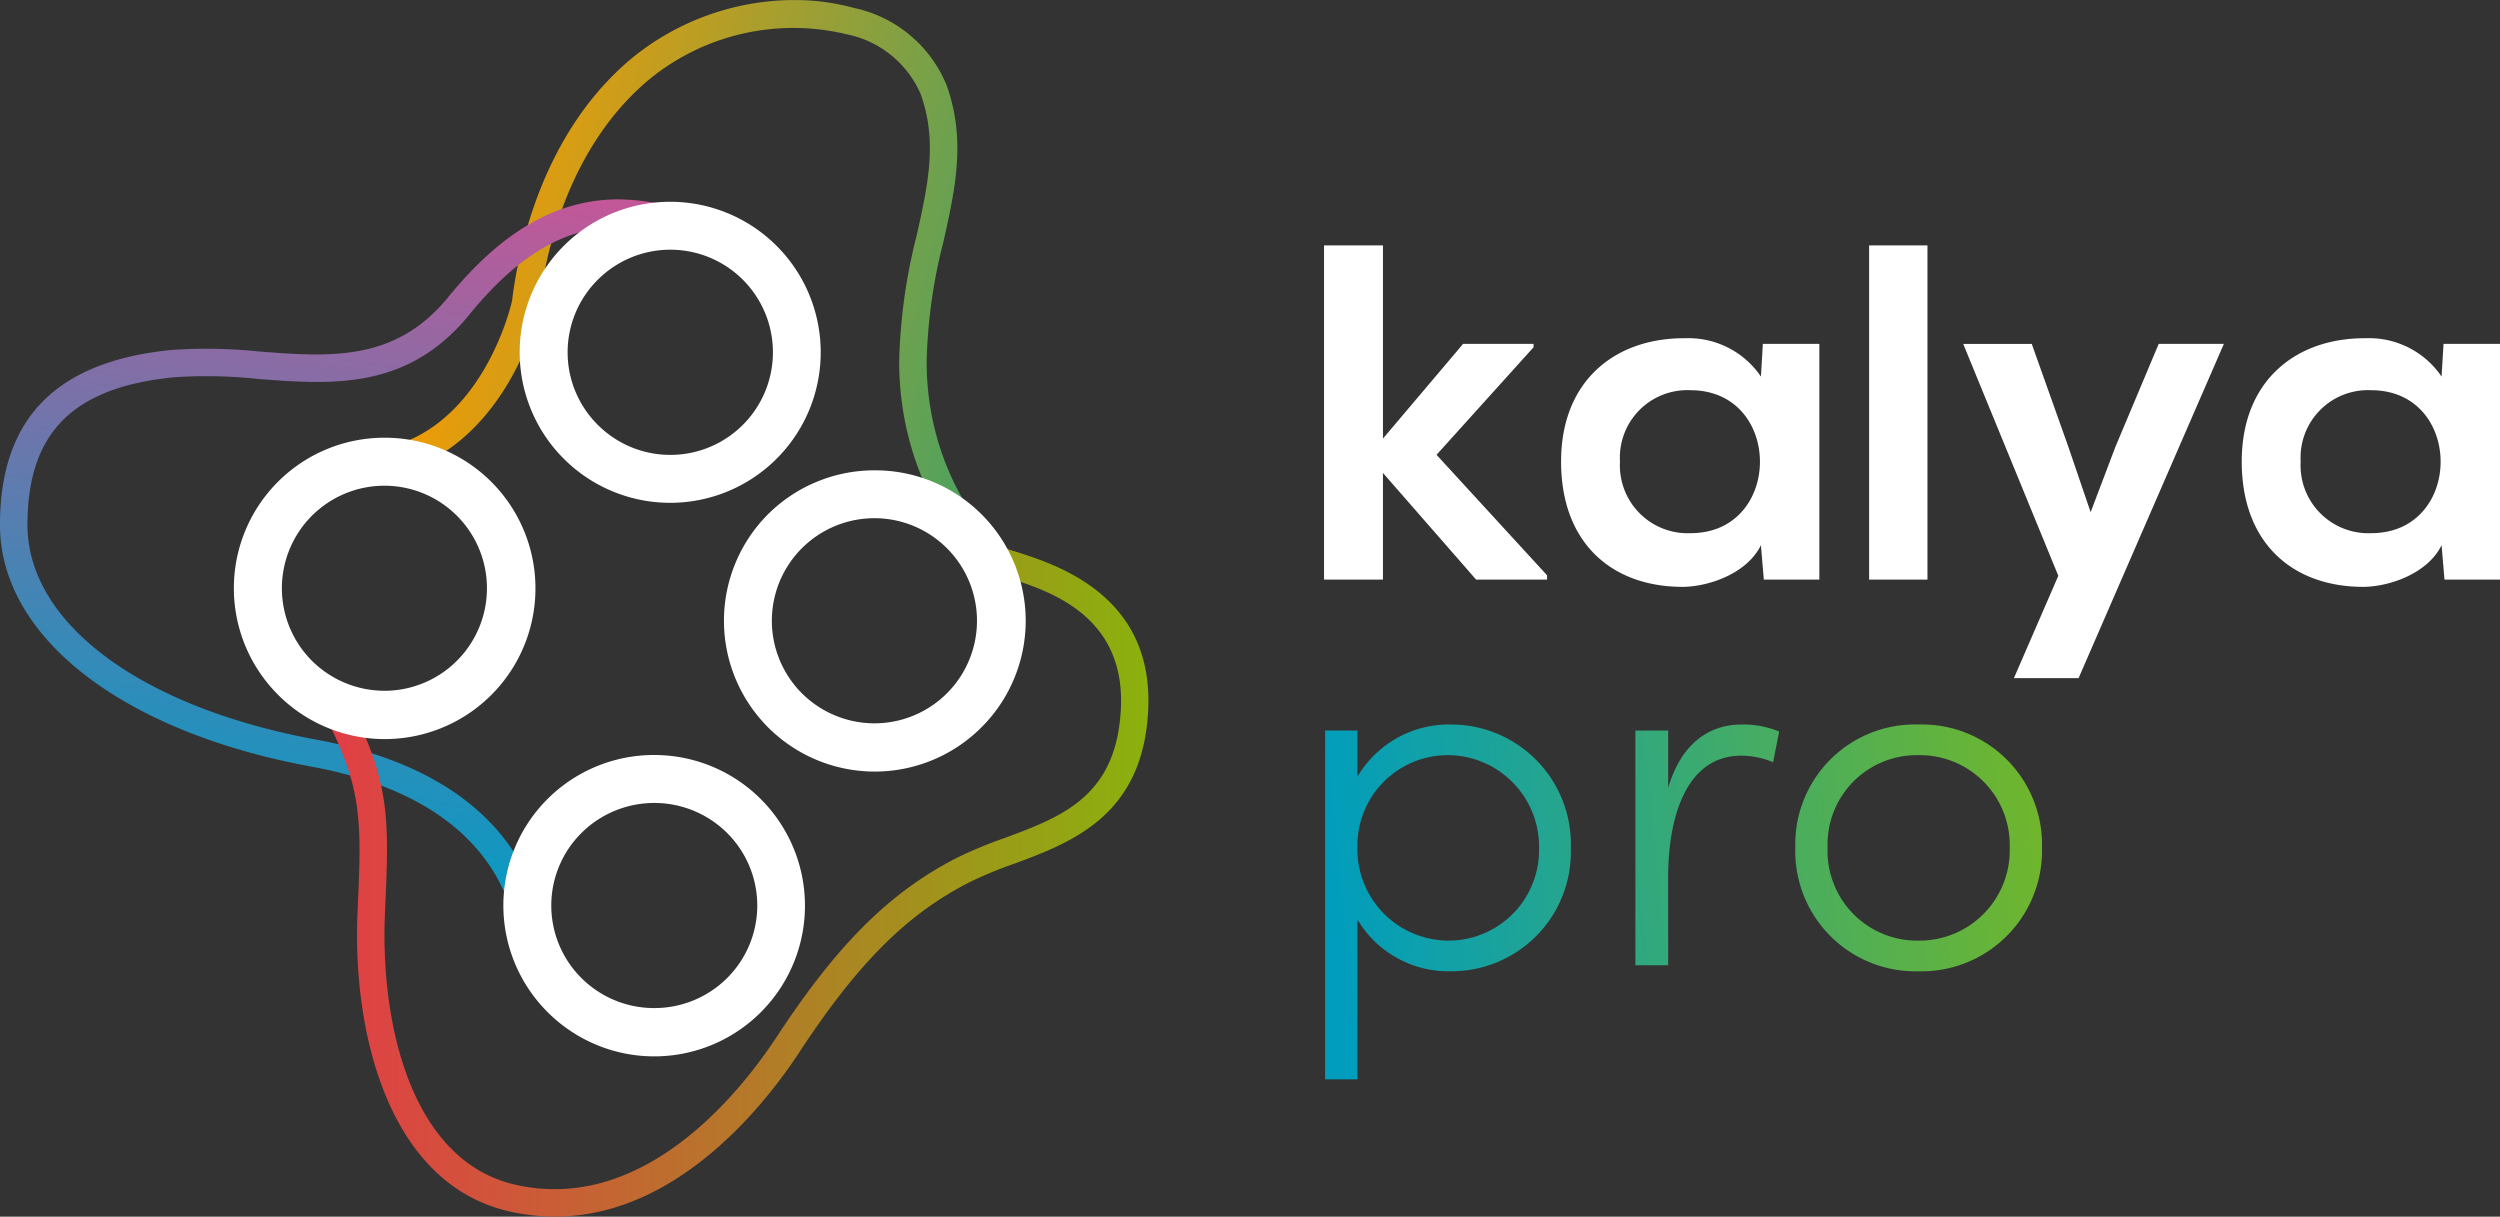 <svg xmlns="http://www.w3.org/2000/svg" xmlns:xlink="http://www.w3.org/1999/xlink" width="150" height="73" viewBox="0 0 150 73">
  <rect x="0" y="0" width="150" height="73" fill="#333333" stroke="none"/>
  <defs>
    <linearGradient id="linear-gradient" y1="0.359" x2="1" y2="0.309" gradientUnits="objectBoundingBox">
      <stop offset="0" stop-color="#009dbe"/>
      <stop offset="1" stop-color="#70b62c"/>
      <stop offset="1" stop-color="#70777c"/>
    </linearGradient>
    <linearGradient id="linear-gradient-2" x1="-0.072" y1="0.414" x2="0.916" y2="0.645" gradientUnits="objectBoundingBox">
      <stop offset="0" stop-color="#44a365"/>
      <stop offset="1" stop-color="#fb9b00"/>
    </linearGradient>
    <linearGradient id="linear-gradient-3" x1="0.455" y1="1.053" x2="0.617" y2="0.052" gradientUnits="objectBoundingBox">
      <stop offset="0" stop-color="#c45798"/>
      <stop offset="1" stop-color="#009dc4"/>
    </linearGradient>
    <linearGradient id="linear-gradient-4" y1="0.5" x2="1" y2="0.5" gradientUnits="objectBoundingBox">
      <stop offset="0" stop-color="#8ab20d"/>
      <stop offset="1" stop-color="#e23d46"/>
    </linearGradient>
  </defs>
  <g id="Logo_menu" transform="translate(0)">
    <g id="Groupe_364" data-name="Groupe 364" transform="translate(79.444 14.724)">
      <g id="Groupe_219" data-name="Groupe 219">
        <path id="Tracé_301" data-name="Tracé 301" d="M2413.436,163.348v11.59l4.807-5.68h4.229v.2l-5.822,6.455,6.632,7.23v.258h-4.257l-5.59-6.4v6.4H2409.9V163.348Z" transform="translate(-2409.902 -163.348)" fill="#fff"/>
        <path id="Tracé_302" data-name="Tracé 302" d="M2448.562,174.183h3.389v14.143h-3.331l-.174-2.066c-.811,1.664-3.041,2.467-4.634,2.5-4.229.028-7.356-2.554-7.356-7.517,0-4.877,3.272-7.43,7.443-7.4a5.254,5.254,0,0,1,4.547,2.3Zm-8.572,7.057a4.069,4.069,0,0,0,4.228,4.3c5.56,0,5.56-8.578,0-8.578A4.046,4.046,0,0,0,2439.99,181.24Z" transform="translate(-2422.235 -168.273)" fill="#fff"/>
        <path id="Tracé_303" data-name="Tracé 303" d="M2474.463,163.348V183.4h-3.5V163.348Z" transform="translate(-2438.259 -163.348)" fill="#fff"/>
        <path id="Tracé_304" data-name="Tracé 304" d="M2497.144,174.488l-8.717,20.053h-3.88l2.664-6.139-5.706-13.913h4.113l2.173,6.11,1.36,3.988,1.477-3.9,2.607-6.2Z" transform="translate(-2443.156 -168.578)" fill="#fff"/>
        <path id="Tracé_305" data-name="Tracé 305" d="M2524.816,174.183h3.388v14.143h-3.331l-.174-2.066c-.811,1.664-3.041,2.467-4.634,2.5-4.229.028-7.357-2.554-7.357-7.517,0-4.877,3.273-7.43,7.443-7.4a5.254,5.254,0,0,1,4.547,2.3Zm-8.572,7.057a4.069,4.069,0,0,0,4.227,4.3c5.56,0,5.56-8.578,0-8.578A4.045,4.045,0,0,0,2516.244,181.24Z" transform="translate(-2457.648 -168.273)" fill="#fff"/>
      </g>
      <path id="Tracé_358" data-name="Tracé 358" d="M11.807-25.387a6.365,6.365,0,0,0-5.63,3.136v-2.774H4.24V-4.1H6.177v-9.589a6.34,6.34,0,0,0,5.63,3.106,7.156,7.156,0,0,0,7.174-7.388A7.182,7.182,0,0,0,11.807-25.387Zm-.151,12.966a5.48,5.48,0,0,1-5.479-5.609,5.423,5.423,0,0,1,5.479-5.518,5.489,5.489,0,0,1,5.418,5.609A5.429,5.429,0,0,1,11.656-12.421ZM29.242-25.387c-2.21,0-3.723,1.417-4.419,3.8v-3.438H22.855v14.082h1.967V-16.25c0-3.468,1.029-7.267,4.389-7.267a4.994,4.994,0,0,1,1.907.392l.363-1.839A5.6,5.6,0,0,0,29.242-25.387ZM39.836-10.581A7.233,7.233,0,0,0,47.252-18a7.208,7.208,0,0,0-7.416-7.388A7.184,7.184,0,0,0,32.451-18,7.209,7.209,0,0,0,39.836-10.581Zm0-1.839A5.377,5.377,0,0,1,34.388-18a5.352,5.352,0,0,1,5.448-5.548A5.394,5.394,0,0,1,45.315-18,5.419,5.419,0,0,1,39.836-12.421Z" transform="translate(-4.176 54.134)" fill="url(#linear-gradient)"/>
    </g>
    <g id="Groupe_363" data-name="Groupe 363" transform="translate(68.906 73) rotate(180)">
      <path id="Tracé_359" data-name="Tracé 359" d="M12.449,34.2a13.44,13.44,0,0,1-3.569-.469,7.746,7.746,0,0,1-5.562-4.6c-1.2-3.3-.531-6.273.173-9.425A31.67,31.67,0,0,0,4.5,12.5C4.5,6.108.992,2,0,1.408L.848,0c1.358.811,5.3,5.462,5.3,12.5A33.475,33.475,0,0,1,5.1,20.068c-.679,3.039-1.266,5.664-.233,8.51A6.158,6.158,0,0,0,9.32,32.15,13.645,13.645,0,0,0,21,29.556c5.087-4.128,6.4-10.833,6.731-13.523.2-1.6,2.671-9.544,9.8-10.475l.214,1.629c-6.585.86-8.359,8.9-8.37,8.975-.362,2.959-1.783,10.161-7.334,14.668A15.459,15.459,0,0,1,12.449,34.2Z" transform="translate(8.807 38.797)" fill="url(#linear-gradient-2)"/>
      <path id="Tracé_360" data-name="Tracé 360" d="M5.829,43.71A14.533,14.533,0,0,1,0,42.339l.664-1.5c5.6,2.453,9.827,1.243,14.138-4.049,3.7-4.547,8.278-4.2,12.706-3.856a29.03,29.03,0,0,0,4.946.105c6.129-.586,8.861-3.322,8.861-8.864,0-5.889-6.795-10.943-17.31-12.88C14.285,9.5,11.244,4.347,10.405.335L12.02,0c.735,3.519,3.465,8.053,12.285,9.677,11.335,2.087,18.659,7.777,18.659,14.5,0,6.4-3.386,9.832-10.353,10.5a30.906,30.906,0,0,1-5.231-.1c-4.186-.323-8.14-.626-11.3,3.253C12.857,41.781,9.561,43.71,5.829,43.71Z" transform="translate(25.943 17.331)" fill="url(#linear-gradient-3)"/>
      <path id="Tracé_361" data-name="Tracé 361" d="M8.807,40.2a7.889,7.889,0,0,0-.879-.31c-2.46-.785-8.223-2.621-7.916-9.446.288-6.391,4.6-7.991,8.067-9.277a24.77,24.77,0,0,0,2.657-1.1C14.494,18.149,17.444,15.2,20.922,9.9c2.32-3.539,8.658-11.557,17.4-9.589,7.261,1.635,9.457,10.705,9.131,17.976-.242,5.4-.332,7.411,2.015,11.877l-1.46.762c-2.554-4.859-2.452-7.146-2.2-12.672.3-6.679-1.576-14.931-7.845-16.342C30.226.17,24.436,7.542,22.3,10.794c-3.648,5.562-6.78,8.674-10.813,10.741a26.4,26.4,0,0,1-2.836,1.176c-3.475,1.29-6.756,2.506-7,7.811-.25,5.57,4.317,7.025,6.771,7.807a6.247,6.247,0,0,1,1.225.466Z" transform="translate(0)" fill="url(#linear-gradient-4)"/>
      <path id="Tracé_362" data-name="Tracé 362" d="M9.065,18.058A9.041,9.041,0,1,1,15.475,2.641h0A9.031,9.031,0,0,1,9.065,18.058Zm0-15.184a6.175,6.175,0,0,0-4.37,1.8,6.141,6.141,0,0,0,0,8.705,6.2,6.2,0,0,0,8.74,0,6.139,6.139,0,0,0,0-8.705h0A6.172,6.172,0,0,0,9.065,2.874Z" transform="translate(20.584 9.642)" fill="#fff"/>
      <path id="Tracé_363" data-name="Tracé 363" d="M9.061,18.053A9.027,9.027,0,0,1,2.651,2.641a9.048,9.048,0,0,1,12.82,12.772A9.054,9.054,0,0,1,9.061,18.053Zm0-15.18a6.154,6.154,0,1,0,4.37,1.8A6.176,6.176,0,0,0,9.061,2.873Z" transform="translate(7.359 26.727)" fill="#fff"/>
      <path id="Tracé_364" data-name="Tracé 364" d="M9.061,18.057A9.041,9.041,0,1,1,15.471,2.64h0a9.031,9.031,0,0,1-6.41,15.417Zm0-15.184a6.152,6.152,0,1,0,4.37,1.8A6.173,6.173,0,0,0,9.061,2.874Z" transform="translate(36.758 28.68)" fill="#fff"/>
      <path id="Tracé_365" data-name="Tracé 365" d="M9.066,18.062a9.031,9.031,0,1,1,6.41-15.417h0a9.031,9.031,0,0,1-6.41,15.417Zm0-15.187a6.156,6.156,0,1,0,4.369,10.509,6.14,6.14,0,0,0,0-8.706h0A6.151,6.151,0,0,0,9.066,2.875Z" transform="translate(19.604 42.831)" fill="#fff"/>
    </g>
  </g>
</svg>
